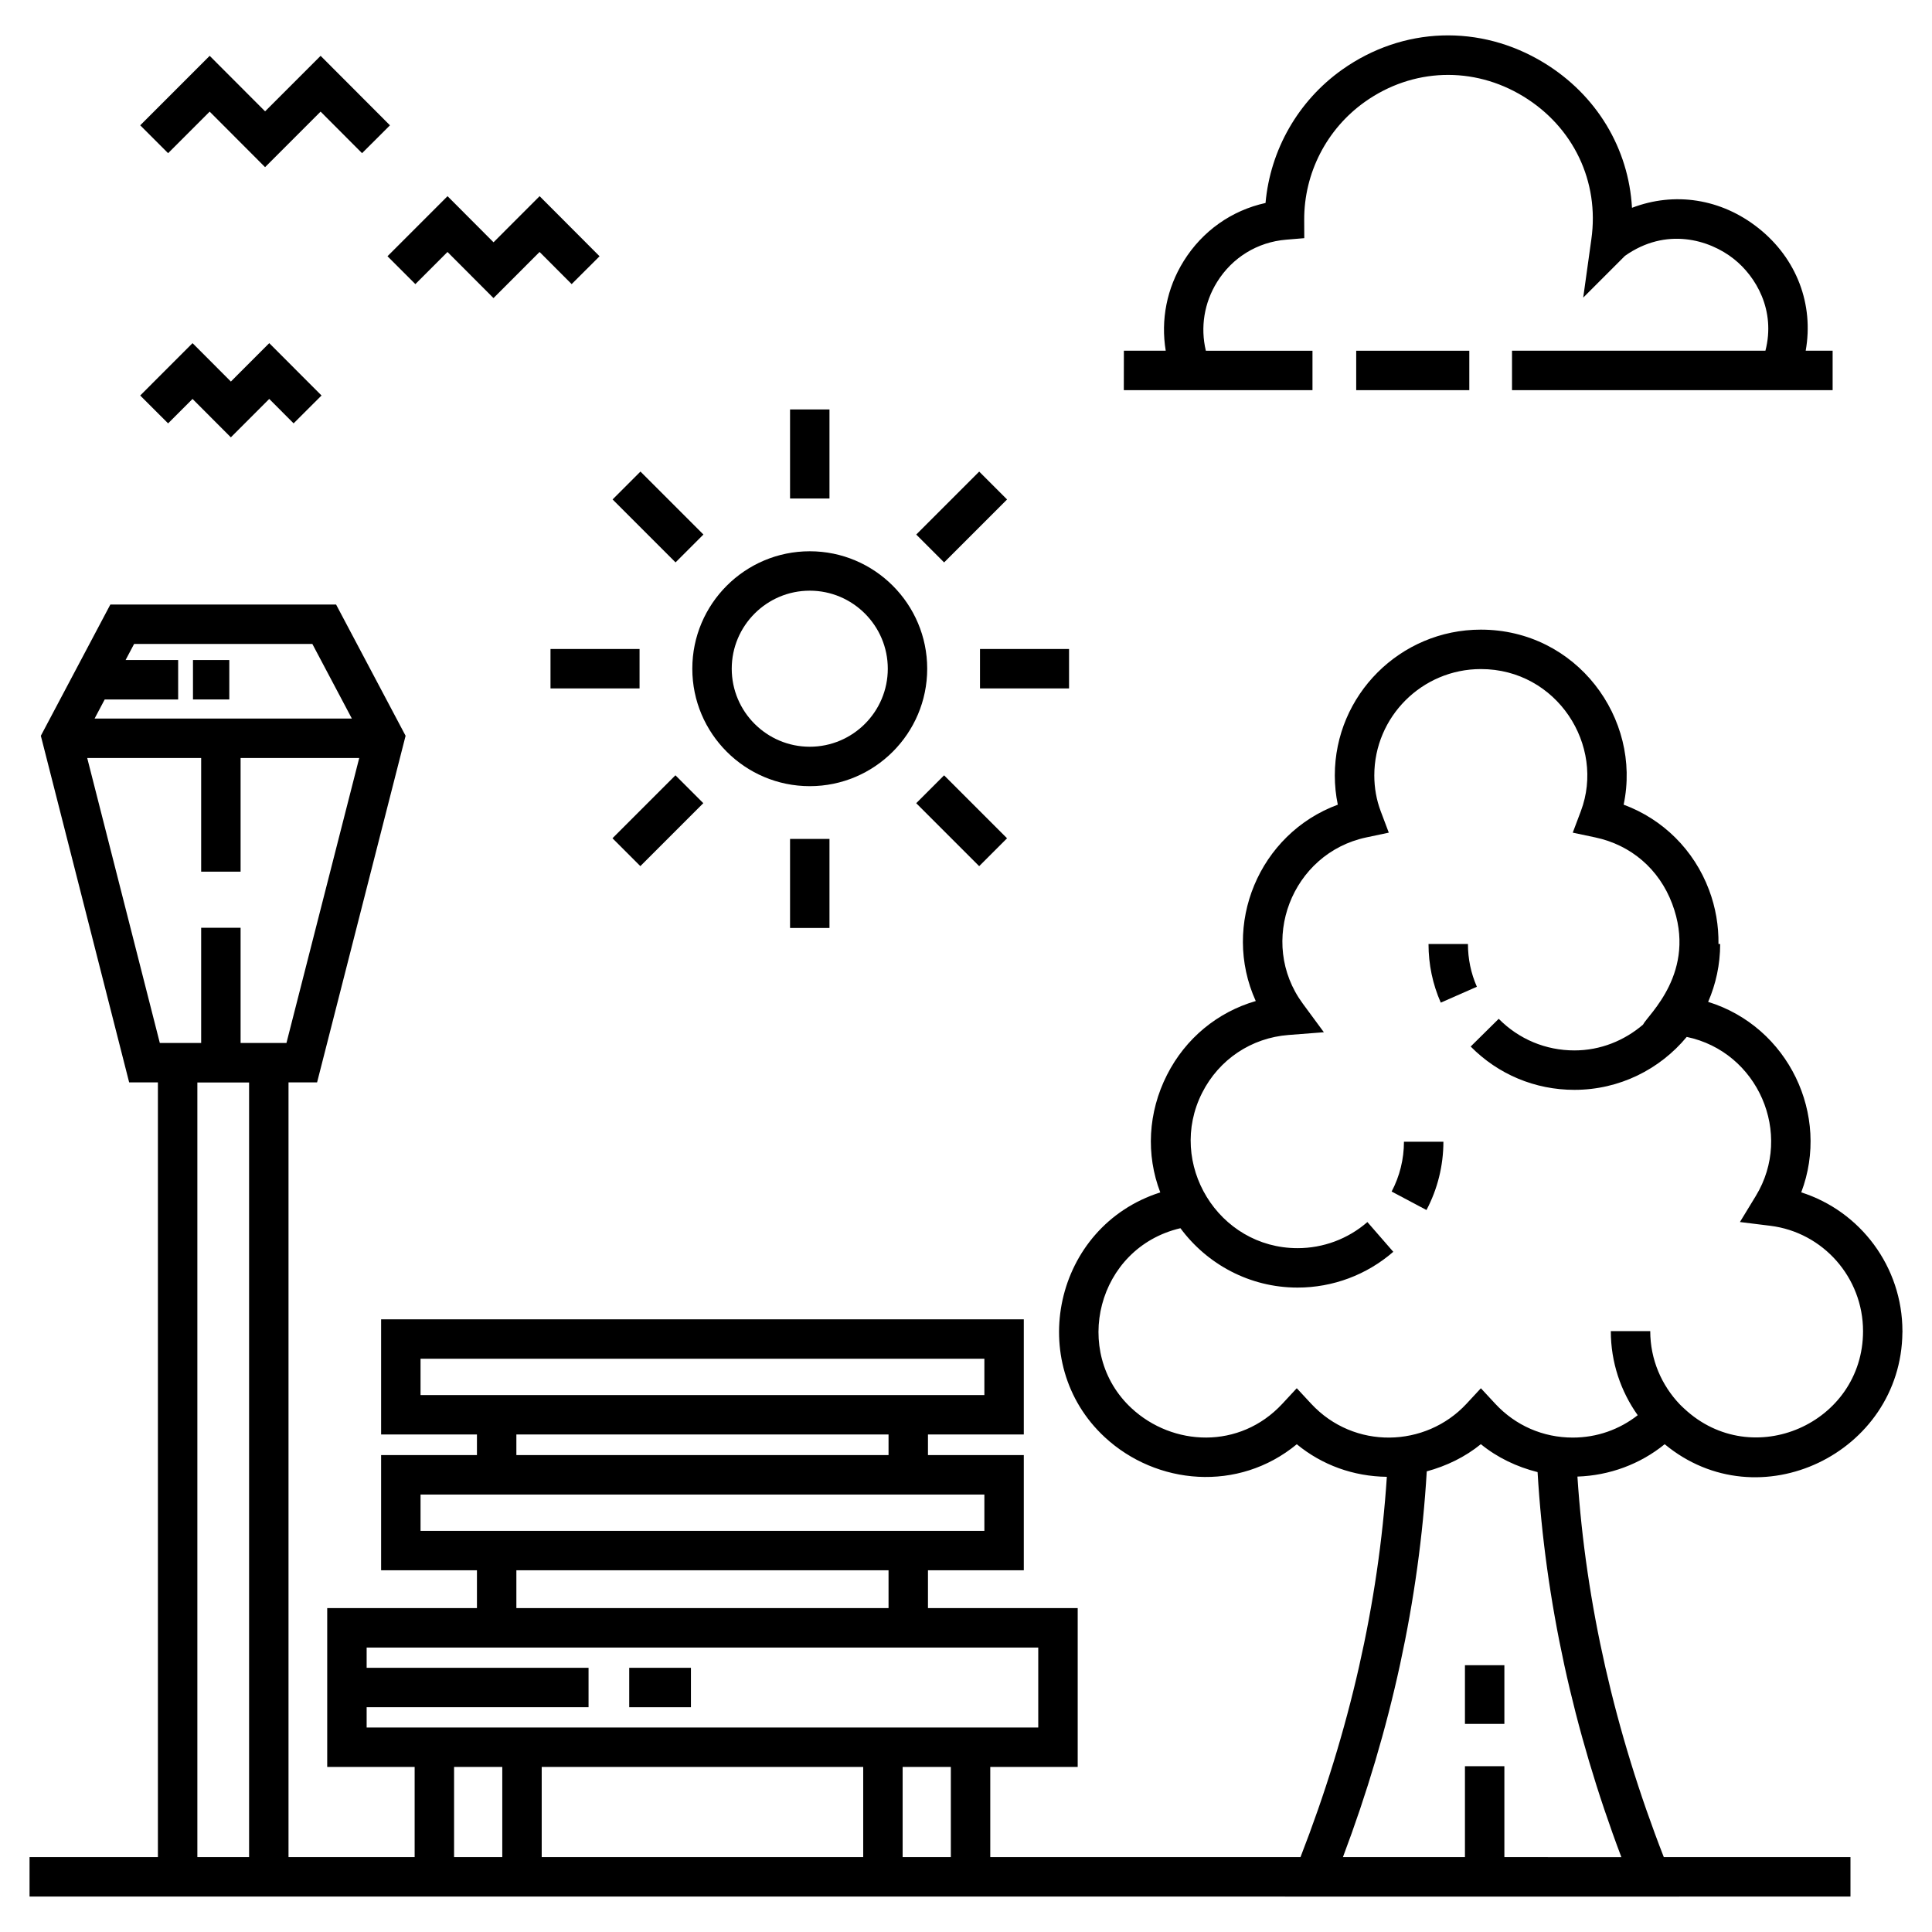 <svg xmlns="http://www.w3.org/2000/svg" id="Layer_1" height="512" viewBox="0 0 98 98" width="512"><g><path d="m31.917 84.599h3.13v2h-3.13z"></path><path d="m9.789 33.48h1.842v2h-1.842z"></path><path d="m73.215 57.915h-2c0 .88-.216 1.753-.625 2.525l1.767.938c.562-1.06.859-2.257.859-3.462z"></path><path d="m74.914 50.053c-.301-.684-.453-1.414-.453-2.168h-2c0 1.034.209 2.034.622 2.973z"></path><path d="m96.5 67.52c-.002-3.261-2.13-6.081-5.133-7.038 1.489-3.919-.653-8.403-4.722-9.662.391-.901.61-1.892.61-2.935h-.086c.013-.919-.141-1.851-.48-2.749-.764-2.029-2.344-3.586-4.33-4.319.926-4.375-2.387-8.879-7.245-8.879-4.084 0-7.406 3.317-7.406 7.395 0 .505.051 1.002.152 1.484-3.999 1.477-5.916 6.098-4.162 9.96-1.938.561-3.564 1.894-4.503 3.748-.966 1.905-1.073 4.051-.34 5.959-5.404 1.725-6.872 8.66-2.815 12.418 2.62 2.428 6.778 2.804 9.739.357 1.285 1.057 2.873 1.631 4.568 1.652-.422 6.417-1.891 12.896-4.38 19.29h-15.736v-4.574h4.435v-8.056h-7.595v-1.919h4.861v-5.843h-4.861v-1.045h4.861v-5.843h-32.6v5.843h4.861v1.045h-4.861v5.843h4.861v1.919h-7.595v8.056h4.435v4.574h-6.398v-39.297h1.449l4.49-17.582-3.526-6.658h-11.45l-3.526 6.658 4.48 17.582h1.458v39.297h-6.511v2h6.511 6.625 6.398 6.445 16.308 6.445 14.951l-.001.003h20.003l-.001-.003h8.682v-2h-9.469c-2.492-6.395-3.961-12.878-4.381-19.302 1.618-.053 3.179-.626 4.426-1.642 4.777 3.953 11.996.45 12.058-5.662 0-.024.004-.047.004-.072l-0-.001c0-.001 0-.002 0-.002zm-80.656-34.856 2.004 3.785h-13.05l.513-.969h3.726v-2h-2.667l.432-.815h9.042zm-11.42 5.785h5.78v5.765h2v-5.765h6.018l-3.692 14.456h-2.326v-5.843h-2v5.843h-2.097zm5.587 55.752v-39.292h2.624v39.292zm11.321-25.28h28.6v1.843h-28.6zm4.861 3.843h18.878v1.045h-18.878zm-4.861 3.045h28.6v1.843h-28.6zm4.861 3.843h18.878v1.919h-18.878zm-7.595 7.975v-1.028h11.256v-2h-11.256v-1.028h34.067v4.056h-2.435-6.445-16.308-6.445-2.435zm4.435 6.574v-4.574h2.445v4.574zm4.445 0v-4.574h16.308v4.574zm18.308 0v-4.574h2.445v4.574zm19.992-23.784-.732.789c-2.17 2.335-5.565 2.157-7.646.229-3.064-2.839-1.76-8.142 2.477-9.135 1.349 1.823 3.507 3.012 5.943 3.012 1.785 0 3.509-.645 4.854-1.815l-1.313-1.509c-.981.854-2.238 1.324-3.541 1.324-4.027 0-6.652-4.305-4.84-7.883.856-1.689 2.492-2.784 4.376-2.93l1.797-.139-1.069-1.451c-2.301-3.123-.57-7.63 3.222-8.432l1.14-.241-.411-1.09c-.215-.571-.324-1.181-.324-1.813 0-2.975 2.425-5.395 5.406-5.395 3.859 0 6.325 3.88 5.071 7.208l-.411 1.09 1.14.241c1.82.385 3.243 1.611 3.903 3.364 1.307 3.468-1.245 5.65-1.48 6.135-.942.803-2.148 1.306-3.48 1.306-1.453 0-2.816-.569-3.838-1.603l-1.423 1.406c1.401 1.417 3.269 2.197 5.261 2.197 2.29 0 4.34-1.046 5.698-2.685 3.607.751 5.43 4.907 3.505 8.067l-.806 1.323 1.538.19c2.683.331 4.707 2.628 4.707 5.345-.001 4.678-5.614 7.159-9.07 3.93-.072-.069-.145-.132-.216-.207-.929-.97-1.508-2.278-1.508-3.724h-2c0 1.589.508 3.058 1.364 4.265-.935.732-2.075 1.134-3.292 1.135-1.508 0-2.904-.608-3.931-1.713l-.732-.789-.732.789c-2.072 2.23-5.7 2.338-7.873 0zm10.531 23.784v-4.61h-2v4.61h-6.189c2.445-6.484 3.866-13.056 4.252-19.567.998-.272 1.94-.724 2.744-1.379.84.686 1.83 1.153 2.877 1.417.387 6.502 1.807 13.061 4.25 19.53z"></path><path d="m74.309 84.467h2v2.977h-2z"></path><path d="m35.117 33.92c0 3.285 2.673 5.958 5.958 5.958s5.957-2.673 5.957-5.958-2.672-5.957-5.957-5.957-5.958 2.672-5.958 5.957zm5.958-3.958c2.182 0 3.958 1.775 3.958 3.958 0 2.183-1.775 3.958-3.958 3.958-2.183 0-3.958-1.775-3.958-3.958 0-2.182 1.775-3.958 3.958-3.958z"></path><path d="m40.075 20.769h2v4.517h-2z"></path><path d="m31.114 25.218h4.517v2h-4.517z" transform="matrix(-.707 -.707 .707 -.707 38.435 68.354)"></path><path d="m27.924 32.92h4.517v2h-4.517z"></path><path d="m32.373 39.364h2v4.517h-2z" transform="matrix(-.707 -.707 .707 -.707 27.539 94.652)"></path><path d="m40.075 42.554h2v4.517h-2z"></path><path d="m46.519 40.623h4.517v2h-4.517z" transform="matrix(-.707 -.707 .707 -.707 53.837 105.545)"></path><path d="m49.71 32.92h4.517v2h-4.517z"></path><path d="m47.778 23.959h2v4.517h-2z" transform="matrix(-.707 -.707 .707 -.707 64.73 79.247)"></path><path d="m68.793 17.791h5.737v2h-5.737z"></path><path d="m57.005 19.791h9.57v-2h-5.409c-.283-1.189-.088-2.431.573-3.492.772-1.24 2.047-2.021 3.498-2.141l.922-.077-.004-.925c-.011-2.374 1.14-4.614 3.08-5.991 2.419-1.716 5.498-1.822 8.034-.276 2.543 1.55 3.866 4.326 3.452 7.244l-.413 2.963 2.118-2.118c2.076-1.468 4.272-.834 5.521.156 1.127.893 2.133 2.607 1.603 4.656h-12.854v2h16.263v-2h-1.366c.416-2.334-.443-4.672-2.404-6.224-1.889-1.496-4.256-1.85-6.407-1.025-.169-3.005-1.785-5.722-4.472-7.36-3.231-1.968-7.15-1.833-10.232.353-2.231 1.585-3.644 4.067-3.885 6.762-1.717.377-3.198 1.418-4.149 2.944-.863 1.385-1.171 2.987-.913 4.549h-2.123z"></path><path d="m11.711 19.354-1.944-1.948-2.655 2.656 1.415 1.414 1.239-1.24 1.944 1.948 1.947-1.948 1.236 1.239 1.416-1.413-2.651-2.656z"></path><path d="m25.034 12.29-2.333-2.339-3.046 3.047 1.414 1.414 1.63-1.631 2.333 2.339 2.338-2.339 1.627 1.63 1.416-1.412-3.041-3.048z"></path><path d="m13.447 5.648-2.811-2.816-3.523 3.524 1.414 1.414 2.108-2.108 2.811 2.817 2.816-2.817 2.103 2.108 1.416-1.413-3.518-3.525z"></path></g></svg>